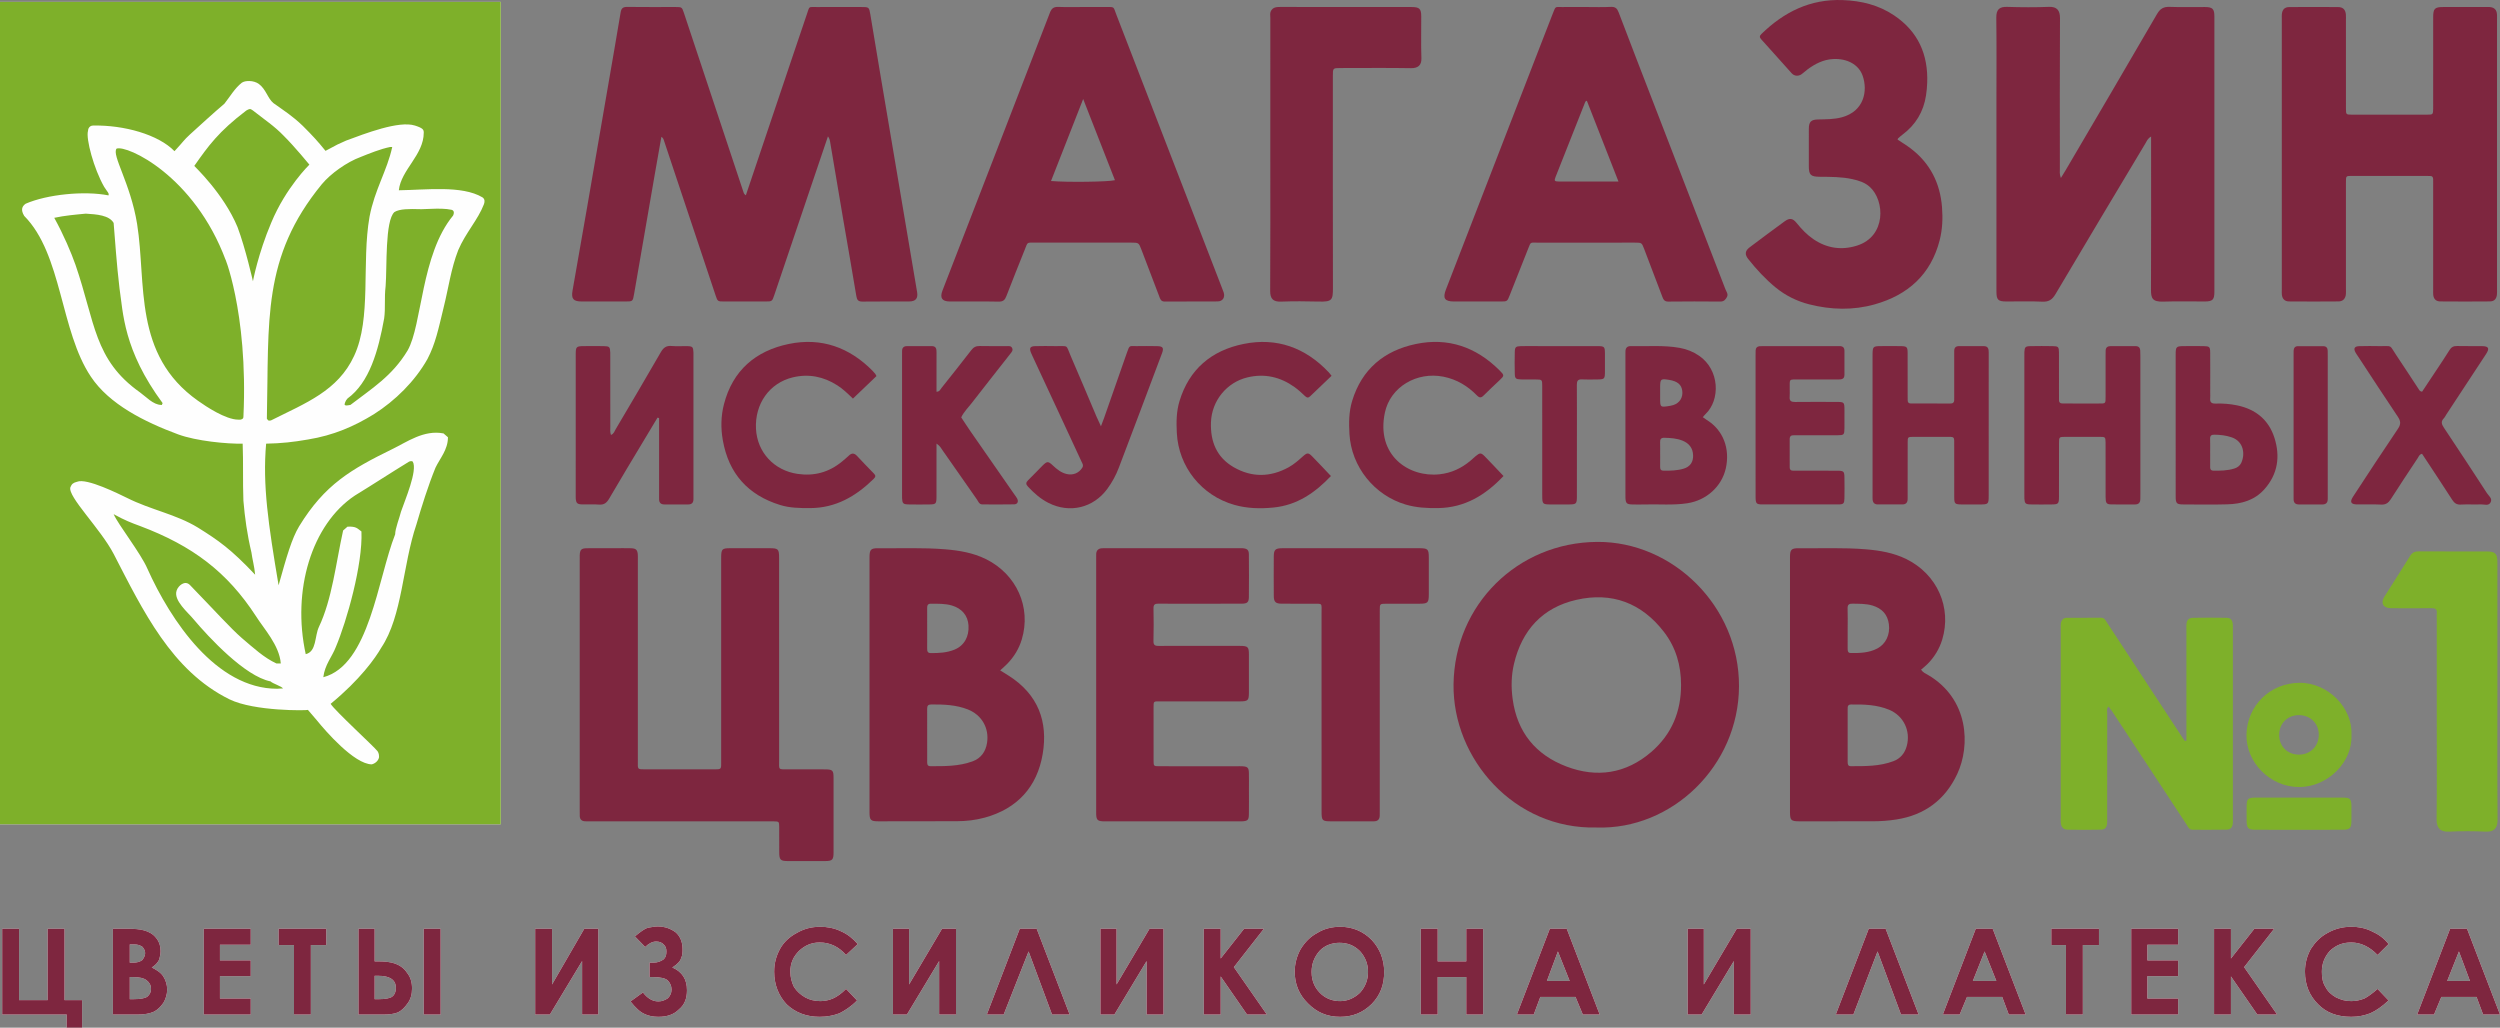 <?xml version="1.0" encoding="UTF-8"?> <svg xmlns="http://www.w3.org/2000/svg" width="343" height="141" viewBox="0 0 343 141" fill="none"><rect x="0" y="0" width="343" height="141" fill="#808080" stroke="none"/> <g clip-path="url(#clip0_31_39)"> <path fill-rule="evenodd" clip-rule="evenodd" d="M102.332 26.794C104.504 20.339 106.66 13.932 108.818 7.526C109.45 5.647 110.077 3.766 110.723 1.892C111.095 0.814 110.883 0.971 112.047 0.965C114.073 0.954 116.098 0.961 118.125 0.962C119.225 0.963 119.238 0.963 119.411 1.983C119.866 4.669 120.303 7.359 120.755 10.045C121.719 15.768 122.688 21.489 123.656 27.211C124.381 31.502 125.112 35.793 125.829 40.086C125.973 40.946 125.626 41.354 124.743 41.36C122.61 41.375 120.477 41.346 118.345 41.377C117.754 41.385 117.579 41.168 117.487 40.609C116.901 37.048 116.267 33.495 115.66 29.937C115.064 26.45 114.48 22.959 113.893 19.47C113.851 19.223 113.801 18.983 113.593 18.714C112.912 20.726 112.244 22.693 111.579 24.662C109.8 29.927 108.022 35.193 106.242 40.459C105.938 41.359 105.935 41.363 105.005 41.364C103.121 41.367 101.238 41.368 99.354 41.364C98.461 41.362 98.456 41.359 98.176 40.521C96.249 34.746 94.323 28.97 92.397 23.195C91.96 21.885 91.525 20.575 91.09 19.265C91.035 19.099 90.989 18.927 90.741 18.771C90.433 20.52 90.128 22.23 89.832 23.942C88.884 29.416 87.942 34.891 86.993 40.365C86.82 41.361 86.808 41.362 85.792 41.364C83.802 41.367 81.811 41.369 79.82 41.363C78.661 41.36 78.355 41.008 78.552 39.872C79.217 36.037 79.899 32.205 80.564 28.37C81.525 22.827 82.477 17.282 83.433 11.737C84.01 8.39 84.596 5.044 85.152 1.693C85.246 1.127 85.484 0.942 86.058 0.95C88.262 0.98 90.466 0.96 92.67 0.963C93.559 0.964 93.564 0.968 93.844 1.809C95.777 7.62 97.708 13.432 99.64 19.243C100.421 21.595 101.205 23.947 101.985 26.299C102.041 26.468 102.083 26.641 102.332 26.794L102.332 26.794Z" fill="#7E263F"></path> <path fill-rule="evenodd" clip-rule="evenodd" d="M282.751 24.424C283.034 23.961 283.239 23.637 283.433 23.307C287.612 16.182 291.802 9.065 295.947 1.92C296.384 1.167 296.865 0.911 297.706 0.944C299.303 1.007 300.905 0.955 302.505 0.964C303.575 0.97 303.814 1.208 303.814 2.287C303.818 14.871 303.818 27.456 303.814 40.04C303.814 41.12 303.575 41.358 302.504 41.362C300.62 41.371 298.734 41.313 296.852 41.381C295.264 41.438 295.11 40.897 295.115 39.691C295.144 33.134 295.129 26.575 295.129 20.017V18.739C294.661 18.998 294.55 19.341 294.382 19.621C290.25 26.526 286.11 33.427 282.014 40.354C281.558 41.126 281.08 41.434 280.175 41.389C278.544 41.306 276.906 41.371 275.271 41.363C274.128 41.358 273.912 41.142 273.912 39.985C273.909 31.194 273.91 22.403 273.91 13.611C273.91 9.889 273.943 6.167 273.892 2.445C273.876 1.291 274.327 0.91 275.381 0.944C277.298 1.007 279.222 1.016 281.139 0.941C282.222 0.899 282.637 1.457 282.631 2.471C282.592 9.348 282.609 16.225 282.614 23.102C282.615 23.481 282.541 23.87 282.751 24.424L282.751 24.424Z" fill="#7E263F"></path> <path fill-rule="evenodd" clip-rule="evenodd" d="M342.589 21.201V39.593C342.589 39.842 342.602 40.09 342.585 40.337C342.543 40.986 342.238 41.349 341.616 41.355C339.342 41.376 337.067 41.375 334.792 41.355C334.207 41.35 333.893 41.009 333.838 40.438C333.814 40.192 333.831 39.942 333.831 39.693V25.341C333.831 25.093 333.825 24.845 333.829 24.597C333.833 24.293 333.691 24.139 333.382 24.144C333.205 24.146 333.027 24.141 332.849 24.141C329.508 24.141 326.168 24.141 322.827 24.14C321.838 24.14 321.861 24.056 321.862 25.143C321.863 29.962 321.862 34.782 321.862 39.602C321.862 39.85 321.877 40.099 321.857 40.346C321.807 40.959 321.461 41.349 320.861 41.355C318.586 41.375 316.311 41.374 314.037 41.356C313.464 41.351 313.134 41.002 313.072 40.439C313.045 40.194 313.063 39.943 313.063 39.695C313.063 27.327 313.063 14.96 313.063 2.591C313.063 2.379 313.05 2.165 313.069 1.954C313.127 1.321 313.445 0.975 314.078 0.97C316.317 0.952 318.556 0.952 320.795 0.97C321.475 0.975 321.81 1.339 321.858 2.022C321.876 2.268 321.862 2.517 321.862 2.766C321.862 6.806 321.859 10.846 321.865 14.885C321.866 15.712 321.88 15.729 322.666 15.731C326.113 15.738 329.561 15.738 333.008 15.731C333.812 15.728 333.813 15.709 333.83 14.891C333.835 14.678 333.831 14.465 333.831 14.253C333.831 10.284 333.829 6.315 333.833 2.346C333.834 1.182 334.044 0.968 335.187 0.964C337.213 0.957 339.239 0.962 341.265 0.962C341.371 0.962 341.479 0.955 341.585 0.964C342.216 1.016 342.537 1.33 342.585 1.958C342.603 2.205 342.589 2.454 342.589 2.702V21.201V21.201Z" fill="#7E263F"></path> <path fill-rule="evenodd" clip-rule="evenodd" d="M148.612 13.583C147.092 17.457 145.654 21.125 144.2 24.834C146.321 25.027 152.161 24.953 152.97 24.721C151.541 21.069 150.114 17.421 148.611 13.583L148.612 13.583ZM148.649 0.962C149.609 0.962 150.569 0.954 151.529 0.964C152.999 0.979 152.688 0.784 153.186 2.068C155.07 6.921 156.94 11.78 158.816 16.636C161.765 24.267 164.714 31.897 167.664 39.528C167.741 39.726 167.827 39.921 167.89 40.123C168.101 40.802 167.761 41.35 167.058 41.356C164.641 41.377 162.223 41.352 159.806 41.374C159.264 41.379 159.18 41.012 159.043 40.652C158.235 38.534 157.429 36.416 156.621 34.298C156.236 33.291 156.236 33.289 155.219 33.288C150.811 33.287 146.402 33.285 141.994 33.289C140.841 33.291 141.031 33.164 140.579 34.297C139.739 36.402 138.89 38.505 138.078 40.621C137.876 41.148 137.64 41.396 137.013 41.383C134.774 41.336 132.534 41.372 130.294 41.362C129.244 41.357 128.92 40.865 129.306 39.868C134.226 27.151 139.155 14.439 144.058 1.716C144.294 1.104 144.617 0.925 145.237 0.949C146.372 0.994 147.511 0.962 148.649 0.962H148.649Z" fill="#7E263F"></path> <path fill-rule="evenodd" clip-rule="evenodd" d="M222.055 24.91C220.559 21.087 219.141 17.463 217.714 13.815C217.567 13.908 217.522 13.92 217.512 13.945C216.142 17.397 214.77 20.848 213.413 24.306C213.214 24.81 213.287 24.897 213.888 24.905C215.202 24.92 216.516 24.91 217.831 24.91C219.175 24.91 220.519 24.91 222.055 24.91ZM217.601 0.962C218.739 0.962 219.879 1.003 221.013 0.946C221.631 0.915 221.875 1.161 222.08 1.701C223.562 5.608 225.073 9.504 226.579 13.403C229.96 22.157 233.346 30.91 236.72 39.667C236.853 40.011 237.16 40.351 236.929 40.767C236.736 41.116 236.514 41.379 236.03 41.374C233.649 41.352 231.266 41.349 228.885 41.377C228.372 41.382 228.221 41.11 228.075 40.723C227.25 38.536 226.418 36.352 225.583 34.169C225.248 33.291 225.242 33.289 224.306 33.289C219.827 33.286 215.347 33.285 210.867 33.29C209.934 33.291 210.042 33.164 209.662 34.123C208.815 36.264 207.969 38.405 207.118 40.544C206.793 41.359 206.788 41.363 205.888 41.364C203.755 41.367 201.622 41.368 199.489 41.364C198.206 41.361 197.914 40.929 198.381 39.722C202.611 28.789 206.843 17.858 211.075 6.926C211.74 5.209 212.41 3.493 213.076 1.776C213.453 0.803 213.377 0.972 214.295 0.965C215.397 0.955 216.499 0.962 217.601 0.962L217.601 0.962Z" fill="#7E263F"></path> <path fill-rule="evenodd" clip-rule="evenodd" d="M230.641 93.969C230.638 91.305 229.946 88.853 228.312 86.722C225.241 82.719 221.146 81.183 216.268 82.3C211.625 83.364 208.81 86.462 207.719 91.081C207.342 92.677 207.314 94.296 207.538 95.931C208.159 100.471 210.703 103.56 214.896 105.158C219.09 106.757 223.082 106.157 226.548 103.175C229.35 100.764 230.645 97.643 230.641 93.969L230.641 93.969ZM219.043 113.533C207.762 113.812 199.295 104.12 199.426 93.88C199.567 82.983 208.196 74.414 219.153 74.349C229.485 74.287 238.643 83.157 238.591 94.173C238.54 105.113 229.359 113.885 219.043 113.533Z" fill="#7E263F"></path> <path fill-rule="evenodd" clip-rule="evenodd" d="M79.537 94.023V76.906C79.537 76.658 79.527 76.41 79.539 76.162C79.576 75.42 79.749 75.23 80.505 75.219C81.784 75.2 83.064 75.213 84.343 75.213C85.089 75.213 85.837 75.196 86.582 75.219C87.266 75.241 87.463 75.444 87.508 76.106C87.527 76.388 87.512 76.673 87.512 76.956C87.512 86.099 87.511 95.242 87.513 104.385C87.513 105.588 87.381 105.557 88.643 105.556C91.7 105.554 94.756 105.554 97.812 105.556C99.046 105.557 98.945 105.602 98.945 104.382C98.945 95.274 98.945 86.167 98.945 77.06C98.945 76.812 98.94 76.564 98.946 76.315C98.969 75.364 99.104 75.221 100.078 75.216C101.926 75.207 103.774 75.209 105.622 75.215C106.771 75.218 106.891 75.34 106.892 76.511C106.894 85.76 106.891 95.009 106.895 104.258C106.896 105.699 106.722 105.549 108.211 105.554C109.845 105.56 111.48 105.551 113.115 105.557C114.249 105.561 114.363 105.666 114.364 106.749C114.37 110.151 114.37 113.553 114.364 116.955C114.362 117.97 114.2 118.132 113.197 118.138C111.491 118.148 109.785 118.148 108.079 118.138C107.075 118.132 106.919 117.97 106.911 116.953C106.902 115.784 106.917 114.614 106.905 113.445C106.898 112.709 106.884 112.707 106.119 112.688C105.87 112.682 105.621 112.686 105.372 112.686C97.269 112.686 89.166 112.686 81.063 112.686C80.779 112.686 80.493 112.699 80.211 112.677C79.796 112.644 79.566 112.405 79.544 111.989C79.529 111.707 79.537 111.423 79.537 111.139C79.537 105.434 79.537 99.728 79.537 94.023L79.537 94.023Z" fill="#7E263F"></path> <path fill-rule="evenodd" clip-rule="evenodd" d="M253.499 86.248C253.499 87.169 253.501 88.09 253.498 89.01C253.497 89.317 253.533 89.592 253.93 89.596C255.178 89.608 256.426 89.572 257.562 88.974C258.734 88.359 259.341 87.082 259.155 85.642C258.984 84.307 258.202 83.475 256.924 83.084C256.026 82.809 255.101 82.846 254.178 82.823C253.686 82.811 253.471 82.959 253.49 83.486C253.524 84.406 253.499 85.327 253.499 86.248H253.499ZM253.499 100.921C253.499 102.123 253.501 103.326 253.499 104.528C253.498 104.831 253.528 105.121 253.925 105.121C255.91 105.119 257.906 105.15 259.798 104.424C260.742 104.06 261.342 103.344 261.61 102.347C262.163 100.284 261.182 98.207 259.189 97.379C257.517 96.685 255.742 96.632 253.962 96.657C253.478 96.665 253.498 96.987 253.499 97.314C253.499 98.516 253.499 99.719 253.499 100.921V100.921ZM263.565 91.884C263.883 92.307 264.195 92.413 264.465 92.569C270.138 95.859 270.369 102.281 268.527 106.202C266.874 109.725 264.085 111.816 260.206 112.43C259.114 112.603 258.02 112.68 256.917 112.68C253.576 112.682 250.236 112.687 246.896 112.685C245.731 112.684 245.586 112.546 245.586 111.422C245.583 99.764 245.583 88.105 245.586 76.447C245.587 75.395 245.768 75.206 246.829 75.218C249.883 75.251 252.939 75.112 255.991 75.364C257.916 75.524 259.794 75.842 261.544 76.702C265.773 78.779 267.807 83.347 266.474 87.746C266.085 89.027 265.407 90.134 264.471 91.085C264.2 91.361 263.89 91.6 263.565 91.884V91.884Z" fill="#7E263F"></path> <path fill-rule="evenodd" clip-rule="evenodd" d="M127.209 86.197C127.209 87.118 127.212 88.039 127.208 88.96C127.207 89.303 127.229 89.598 127.696 89.603C128.803 89.613 129.904 89.556 130.941 89.137C132.281 88.595 132.981 87.352 132.878 85.799C132.787 84.441 131.965 83.473 130.58 83.069C129.644 82.797 128.685 82.84 127.727 82.828C127.284 82.823 127.203 83.066 127.207 83.435C127.217 84.356 127.21 85.277 127.209 86.197V86.197ZM127.209 100.827C127.209 102.03 127.209 103.232 127.21 104.434C127.211 104.753 127.173 105.119 127.648 105.121C129.598 105.127 131.558 105.142 133.423 104.462C134.587 104.039 135.233 103.134 135.422 101.923C135.736 99.9 134.706 98.094 132.789 97.335C131.176 96.697 129.475 96.641 127.766 96.652C127.354 96.655 127.201 96.818 127.206 97.221C127.219 98.423 127.21 99.625 127.209 100.827V100.827ZM137.227 91.977C137.688 92.264 138.013 92.465 138.335 92.668C142.5 95.291 143.792 99.08 143.058 103.445C142.302 107.945 139.588 110.954 135.085 112.183C133.851 112.52 132.577 112.666 131.292 112.669C127.703 112.676 124.113 112.685 120.524 112.684C119.454 112.684 119.297 112.523 119.297 111.447C119.294 99.789 119.294 88.13 119.297 76.472C119.297 75.397 119.469 75.207 120.514 75.218C123.569 75.25 126.625 75.113 129.677 75.364C131.602 75.521 133.48 75.836 135.231 76.692C139.471 78.762 141.514 83.317 140.191 87.721C139.805 89.005 139.13 90.112 138.201 91.068C137.93 91.347 137.632 91.601 137.227 91.977L137.227 91.977Z" fill="#7E263F"></path> <path fill-rule="evenodd" clip-rule="evenodd" d="M260.346 19.15C260.937 19.546 261.546 19.913 262.111 20.339C264.796 22.364 266.179 25.097 266.444 28.413C266.565 29.94 266.505 31.46 266.124 32.952C264.917 37.663 261.773 40.476 257.203 41.761C254.243 42.594 251.226 42.513 248.245 41.76C246.538 41.329 244.986 40.562 243.616 39.441C242.206 38.288 240.985 36.956 239.857 35.538C239.351 34.9 239.416 34.41 240.066 33.92C241.654 32.724 243.249 31.538 244.855 30.366C245.53 29.874 245.967 29.937 246.489 30.583C247.162 31.417 247.889 32.189 248.775 32.798C250.626 34.068 252.657 34.367 254.771 33.702C258.809 32.43 258.622 27.531 256.539 25.646C255.852 25.024 255.008 24.767 254.137 24.576C252.67 24.254 251.174 24.265 249.682 24.253C248.421 24.244 248.172 24.008 248.17 22.782C248.165 21.081 248.16 19.379 248.171 17.678C248.177 16.707 248.471 16.413 249.43 16.39C250.529 16.364 251.631 16.383 252.708 16.09C255.774 15.257 256.276 12.447 255.555 10.389C255.015 8.85 253.425 7.998 251.495 8.102C250.161 8.173 249.04 8.752 247.995 9.522C247.71 9.733 247.459 9.99 247.166 10.189C246.724 10.488 246.182 10.451 245.823 10.056C244.415 8.506 243.03 6.936 241.629 5.38C241.39 5.115 241.399 4.922 241.66 4.668C244.764 1.642 248.363 -0.154 252.821 0.011C255.368 0.104 257.738 0.681 259.866 2.108C263.171 4.326 264.562 7.486 264.411 11.387C264.39 11.952 264.337 12.52 264.252 13.079C263.912 15.324 262.827 17.131 261 18.491C260.801 18.639 260.615 18.805 260.432 18.971C260.386 19.013 260.373 19.092 260.346 19.15L260.346 19.15Z" fill="#7E263F"></path> <path fill-rule="evenodd" clip-rule="evenodd" d="M150.394 93.891C150.394 88.184 150.394 82.477 150.394 76.769C150.394 76.521 150.39 76.273 150.398 76.025C150.414 75.514 150.693 75.25 151.195 75.219C151.407 75.206 151.621 75.213 151.834 75.213H169.965C170.143 75.213 170.322 75.202 170.498 75.217C171.116 75.268 171.338 75.451 171.345 76.064C171.366 78.014 171.366 79.963 171.346 81.913C171.339 82.632 171.125 82.82 170.352 82.825C168.326 82.839 166.299 82.83 164.273 82.831C162.496 82.831 160.718 82.845 158.94 82.821C158.443 82.815 158.249 82.952 158.259 83.476C158.288 84.964 158.298 86.454 158.255 87.942C158.238 88.557 158.521 88.628 159.02 88.621C160.442 88.601 161.864 88.615 163.286 88.615C165.561 88.615 167.837 88.611 170.111 88.617C171.22 88.619 171.347 88.743 171.352 89.824C171.359 91.561 171.359 93.298 171.351 95.035C171.347 96.107 171.219 96.228 170.099 96.23C166.473 96.234 162.847 96.231 159.22 96.232C158.255 96.232 158.267 96.145 158.268 97.13C158.27 99.54 158.263 101.951 158.272 104.361C158.274 105.108 158.292 105.126 159.045 105.127C162.601 105.134 166.156 105.13 169.711 105.13C169.959 105.13 170.209 105.119 170.457 105.134C171.167 105.176 171.327 105.321 171.348 106.032C171.371 106.775 171.354 107.52 171.354 108.265C171.354 109.434 171.369 110.605 171.347 111.774C171.335 112.49 171.168 112.639 170.468 112.684C170.256 112.697 170.042 112.687 169.829 112.687H151.911C151.698 112.687 151.484 112.698 151.272 112.683C150.591 112.634 150.433 112.467 150.397 111.757C150.384 111.51 150.394 111.261 150.394 111.013V93.891L150.394 93.891Z" fill="#7E263F"></path> <path fill-rule="evenodd" clip-rule="evenodd" d="M299.976 101.63V100.611V86.362C299.976 86.114 299.958 85.864 299.983 85.618C300.039 85.064 300.301 84.773 300.862 84.763C302.391 84.739 303.92 84.738 305.448 84.763C306.068 84.774 306.298 85.056 306.343 85.704C306.358 85.915 306.348 86.129 306.348 86.341C306.348 94.99 306.348 103.638 306.348 112.287C306.348 112.5 306.36 112.714 306.343 112.925C306.296 113.495 306.052 113.817 305.511 113.828C303.948 113.861 302.383 113.84 300.819 113.842C300.325 113.843 300.191 113.424 299.986 113.113C298.325 110.598 296.675 108.075 295.02 105.556C293.267 102.888 291.513 100.222 289.757 97.557C289.623 97.354 289.468 97.165 289.294 96.932C288.982 97.232 289.111 97.564 289.11 97.849C289.1 102.634 289.103 107.419 289.103 112.203C289.103 112.451 289.118 112.701 289.097 112.947C289.045 113.526 288.812 113.818 288.244 113.83C286.716 113.862 285.187 113.862 283.659 113.831C283.077 113.819 282.793 113.474 282.737 112.874C282.717 112.663 282.73 112.449 282.73 112.236C282.73 103.587 282.73 94.939 282.73 86.291C282.73 86.042 282.711 85.791 282.746 85.547C282.813 85.07 283.086 84.763 283.59 84.76C285.153 84.75 286.717 84.761 288.281 84.756C288.725 84.754 288.869 85.099 289.06 85.389C290.424 87.463 291.783 89.54 293.145 91.615C295.245 94.818 297.347 98.02 299.449 101.222C299.545 101.369 299.652 101.51 299.753 101.654C299.827 101.646 299.902 101.638 299.976 101.63H299.976Z" fill="#7EB02A"></path> <path fill-rule="evenodd" clip-rule="evenodd" d="M174.287 21.181C174.287 14.943 174.286 8.704 174.289 2.465C174.29 2.149 174.211 1.815 174.364 1.521C174.629 1.009 175.098 0.952 175.63 0.954C178.901 0.97 182.171 0.962 185.442 0.962C188.179 0.962 190.916 0.958 193.654 0.964C194.753 0.967 194.989 1.193 194.995 2.252C195.003 4.166 194.951 6.082 195.017 7.994C195.049 8.91 194.587 9.37 193.596 9.353C190.54 9.3 187.482 9.334 184.425 9.334C184.247 9.334 184.069 9.333 183.892 9.335C182.874 9.343 182.869 9.344 182.869 10.402C182.869 20.079 182.857 29.756 182.879 39.433C182.883 41.188 182.779 41.423 180.891 41.374C179.186 41.33 177.477 41.317 175.773 41.382C174.644 41.426 174.262 40.974 174.268 39.898C174.306 33.659 174.287 27.42 174.287 21.181V21.181Z" fill="#7E263F"></path> <path fill-rule="evenodd" clip-rule="evenodd" d="M189.303 97.648V111.153C189.303 111.401 189.304 111.649 189.299 111.897C189.29 112.413 189.03 112.682 188.506 112.684C187.831 112.685 187.155 112.686 186.48 112.687C185.2 112.687 183.921 112.69 182.641 112.686C181.405 112.681 181.32 112.596 181.32 111.349C181.318 102.311 181.323 93.272 181.315 84.233C181.313 82.623 181.547 82.847 179.904 82.832C178.553 82.821 177.202 82.841 175.851 82.826C175.007 82.817 174.771 82.59 174.764 81.762C174.749 79.954 174.751 78.147 174.763 76.339C174.77 75.425 174.976 75.221 175.9 75.217C178.46 75.207 181.019 75.213 183.579 75.213C187.275 75.213 190.973 75.212 194.67 75.214C195.919 75.216 196.029 75.322 196.033 76.529C196.037 78.195 196.037 79.861 196.033 81.526C196.029 82.701 195.91 82.824 194.765 82.829C193.236 82.835 191.707 82.825 190.179 82.832C189.318 82.837 189.306 82.845 189.305 83.718C189.301 88.361 189.303 93.004 189.303 97.648H189.303Z" fill="#7E263F"></path> <path fill-rule="evenodd" clip-rule="evenodd" d="M342.647 94.926C342.647 100.773 342.621 106.622 342.669 112.469C342.678 113.685 342.129 114.148 341.032 114.1C339.365 114.026 337.689 114.018 336.023 114.101C334.783 114.162 334.288 113.573 334.302 112.429C334.358 107.823 334.324 103.215 334.324 98.608V84.891C334.324 84.643 334.301 84.393 334.329 84.148C334.397 83.562 334.102 83.436 333.58 83.442C331.731 83.462 329.883 83.458 328.035 83.446C326.974 83.438 326.581 82.748 327.135 81.865C328.304 80.003 329.506 78.162 330.657 76.288C330.958 75.797 331.311 75.642 331.87 75.647C334.962 75.67 338.054 75.654 341.147 75.66C342.366 75.662 342.645 75.943 342.646 77.169C342.649 83.088 342.647 89.007 342.647 94.925L342.647 94.926Z" fill="#7EB02A"></path> <path fill-rule="evenodd" clip-rule="evenodd" d="M90.21 57.302C89.646 58.24 89.082 59.178 88.52 60.117C86.864 62.884 85.19 65.64 83.569 68.426C83.219 69.027 82.841 69.29 82.14 69.228C81.4 69.162 80.648 69.228 79.903 69.208C79.182 69.189 79.034 69.033 78.989 68.342C78.984 68.271 78.988 68.2 78.988 68.129C78.988 61.61 78.986 55.092 78.99 48.573C78.991 47.578 79.085 47.495 80.095 47.487C81.019 47.478 81.943 47.471 82.866 47.489C83.62 47.505 83.692 47.593 83.728 48.368C83.739 48.615 83.73 48.863 83.73 49.112C83.73 52.264 83.728 55.418 83.733 58.571C83.733 58.917 83.684 59.27 83.822 59.675C84.223 59.522 84.314 59.156 84.477 58.879C86.548 55.37 88.624 51.864 90.656 48.333C91.019 47.703 91.411 47.399 92.155 47.47C92.859 47.537 93.575 47.469 94.285 47.489C95.033 47.511 95.11 47.606 95.141 48.377C95.148 48.553 95.142 48.731 95.142 48.908V67.827C95.142 68.039 95.138 68.252 95.141 68.464C95.148 68.932 94.941 69.208 94.45 69.209C93.348 69.213 92.247 69.212 91.146 69.21C90.669 69.208 90.424 68.971 90.427 68.489C90.429 68.241 90.426 67.993 90.426 67.745C90.426 64.627 90.426 61.509 90.426 58.392V57.358C90.354 57.339 90.282 57.32 90.21 57.302L90.21 57.302Z" fill="#7E263F"></path> <path fill-rule="evenodd" clip-rule="evenodd" d="M227.771 53.858C227.771 54.21 227.766 54.562 227.772 54.914C227.788 55.807 227.858 55.868 228.762 55.741C229.04 55.702 229.324 55.66 229.591 55.572C230.467 55.285 230.934 54.508 230.803 53.591C230.684 52.751 230.134 52.302 228.996 52.118C227.848 51.933 227.778 51.99 227.771 53.118C227.77 53.365 227.771 53.611 227.771 53.858L227.771 53.858ZM227.772 62.287H227.776C227.776 62.886 227.783 63.485 227.772 64.083C227.766 64.441 227.921 64.578 228.279 64.58C229.199 64.585 230.118 64.567 231.006 64.298C231.887 64.029 232.325 63.391 232.294 62.469C232.262 61.48 231.747 60.822 230.845 60.458C230.047 60.135 229.204 60.085 228.352 60.064C227.863 60.052 227.752 60.28 227.768 60.702C227.787 61.23 227.772 61.759 227.772 62.287V62.287ZM233.624 57.236C233.819 57.373 233.985 57.504 234.165 57.614C236.431 59.007 237.387 61.566 236.779 64.268C236.219 66.754 234.112 68.647 231.512 69.045C229.566 69.343 227.61 69.158 225.659 69.211C225.055 69.227 224.45 69.23 223.847 69.207C223.197 69.183 223.062 69.034 223.013 68.374C223 68.198 223.01 68.019 223.01 67.842V48.809C223.01 48.632 223.014 48.455 223.011 48.278C223.003 47.766 223.216 47.471 223.767 47.486C226.002 47.544 228.246 47.327 230.467 47.73C231.423 47.904 232.303 48.255 233.108 48.804C235.961 50.751 236.04 54.88 233.992 56.816C233.866 56.936 233.762 57.078 233.624 57.236H233.624Z" fill="#7E263F"></path> <path fill-rule="evenodd" clip-rule="evenodd" d="M272.849 58.337C272.849 61.562 272.851 64.786 272.848 68.01C272.846 69.167 272.803 69.206 271.653 69.213C270.8 69.217 269.947 69.223 269.094 69.21C268.216 69.196 268.125 69.111 268.121 68.223C268.111 65.884 268.121 63.545 268.117 61.207C268.114 59.837 268.26 59.935 266.873 59.934C265.416 59.932 263.959 59.926 262.502 59.937C261.753 59.942 261.736 59.956 261.733 60.707C261.725 63.045 261.73 65.384 261.729 67.722C261.729 67.971 261.728 68.218 261.728 68.466C261.728 68.937 261.501 69.205 261.022 69.208C259.885 69.215 258.748 69.214 257.611 69.207C257.186 69.204 256.957 68.964 256.923 68.551C256.903 68.305 256.915 68.056 256.915 67.808C256.914 61.501 256.914 55.194 256.914 48.886C256.914 48.78 256.913 48.674 256.915 48.568C256.934 47.569 257.004 47.495 258.022 47.486C258.946 47.479 259.87 47.472 260.794 47.489C261.613 47.503 261.72 47.601 261.726 48.412C261.739 50.325 261.73 52.239 261.73 54.152C261.73 54.4 261.735 54.648 261.733 54.896C261.73 55.193 261.85 55.359 262.171 55.359C263.983 55.355 265.795 55.352 267.608 55.361C268.157 55.363 268.117 54.991 268.117 54.631C268.117 52.788 268.117 50.946 268.117 49.104C268.117 48.785 268.121 48.466 268.119 48.147C268.116 47.712 268.326 47.488 268.766 47.488C269.902 47.487 271.04 47.487 272.176 47.489C272.762 47.489 272.854 47.864 272.852 48.345C272.844 50.365 272.849 52.384 272.849 54.404V58.337H272.849Z" fill="#7E263F"></path> <path fill-rule="evenodd" clip-rule="evenodd" d="M293.659 58.386V67.741C293.659 67.988 293.66 68.236 293.653 68.485C293.641 68.946 293.429 69.212 292.937 69.211C291.835 69.208 290.733 69.234 289.632 69.203C289.003 69.185 288.893 69.014 288.889 68.189C288.881 66.028 288.886 63.867 288.886 61.706C288.886 61.386 288.892 61.067 288.885 60.749C288.868 59.952 288.866 59.94 288.05 59.936C286.486 59.928 284.923 59.927 283.359 59.936C282.509 59.941 282.498 59.953 282.496 60.838C282.491 63.248 282.498 65.657 282.493 68.067C282.491 69.158 282.441 69.204 281.355 69.212C280.43 69.218 279.507 69.229 278.583 69.207C277.897 69.191 277.786 69.064 277.745 68.4C277.732 68.188 277.742 67.975 277.742 67.762V48.948C277.742 48.735 277.733 48.522 277.744 48.31C277.781 47.621 277.874 47.506 278.559 47.491C279.589 47.469 280.62 47.471 281.65 47.49C282.401 47.503 282.485 47.589 282.49 48.377C282.502 50.29 282.494 52.203 282.494 54.117C282.494 54.365 282.505 54.613 282.496 54.861C282.483 55.229 282.672 55.362 283.019 55.359C283.694 55.353 284.369 55.36 285.044 55.361C286.003 55.361 286.963 55.357 287.922 55.361C288.925 55.365 288.888 55.408 288.887 54.355C288.885 52.512 288.886 50.67 288.887 48.828C288.887 48.58 288.884 48.331 288.896 48.083C288.914 47.7 289.137 47.496 289.51 47.493C290.682 47.484 291.855 47.489 293.028 47.491C293.413 47.492 293.617 47.701 293.641 48.076C293.659 48.359 293.658 48.643 293.658 48.926C293.659 52.08 293.659 55.233 293.659 58.386H293.659Z" fill="#7E263F"></path> <path fill-rule="evenodd" clip-rule="evenodd" d="M182.69 51.563C181.666 52.539 180.712 53.436 179.773 54.351C179.513 54.603 179.326 54.603 179.061 54.352C178.597 53.915 178.127 53.474 177.609 53.105C175.658 51.712 173.503 51.213 171.147 51.778C168.288 52.465 166.259 54.992 166.145 57.917C166.042 60.571 166.921 62.756 169.283 64.111C171.752 65.528 174.297 65.485 176.797 64.113C177.516 63.718 178.129 63.173 178.739 62.628C179.351 62.08 179.511 62.079 180.059 62.641C180.901 63.503 181.722 64.385 182.601 65.311C180.424 67.615 177.957 69.308 174.746 69.63C172.937 69.811 171.133 69.773 169.355 69.27C164.86 67.998 161.695 64.054 161.459 59.391C161.385 57.933 161.394 56.481 161.817 55.069C163.137 50.659 166.223 48.081 170.613 47.19C175.169 46.265 179.096 47.691 182.292 51.07C182.412 51.196 182.513 51.342 182.69 51.562L182.69 51.563Z" fill="#7E263F"></path> <path fill-rule="evenodd" clip-rule="evenodd" d="M206.281 65.31C203.797 67.938 200.968 69.655 197.305 69.71C195.806 69.732 194.327 69.657 192.875 69.231C188.552 67.962 185.406 64.036 185.145 59.546C185.056 58.02 185.063 56.498 185.513 55.015C186.837 50.649 189.907 48.11 194.245 47.198C198.669 46.268 202.526 47.61 205.72 50.8C206.427 51.506 206.413 51.526 205.723 52.186C205.006 52.874 204.263 53.538 203.568 54.248C203.21 54.614 202.977 54.605 202.62 54.24C201.352 52.942 199.851 52.046 198.045 51.683C194.394 50.952 190.753 53.078 190.006 56.611C188.767 62.458 193.274 65.537 197.517 65.071C199.139 64.892 200.512 64.244 201.737 63.218C201.983 63.014 202.214 62.793 202.458 62.586C203.028 62.104 203.2 62.091 203.704 62.605C204.548 63.466 205.368 64.35 206.281 65.31V65.31Z" fill="#7E263F"></path> <path fill-rule="evenodd" clip-rule="evenodd" d="M117.022 54.687C116.265 53.953 115.625 53.342 114.872 52.863C112.985 51.664 110.954 51.25 108.764 51.776C105.572 52.544 103.541 55.404 103.722 58.846C103.892 62.069 106.216 64.554 109.434 65.019C111.712 65.349 113.722 64.799 115.494 63.349C115.822 63.08 116.152 62.807 116.458 62.513C116.839 62.145 117.187 62.137 117.555 62.526C118.335 63.35 119.116 64.174 119.911 64.984C120.174 65.252 120.131 65.442 119.881 65.687C117.449 68.078 114.67 69.705 111.131 69.711C109.743 69.714 108.361 69.699 107.019 69.281C102.602 67.909 99.977 64.96 99.173 60.413C98.88 58.755 98.906 57.091 99.327 55.462C100.522 50.825 103.669 48.132 108.227 47.19C112.691 46.267 116.563 47.66 119.752 50.912C119.875 51.038 119.988 51.175 120.099 51.313C120.142 51.366 120.166 51.434 120.253 51.597C119.207 52.597 118.139 53.618 117.022 54.687V54.687Z" fill="#7E263F"></path> <path fill-rule="evenodd" clip-rule="evenodd" d="M128.489 60.86V62.049C128.489 64.103 128.496 66.158 128.486 68.213C128.481 69.115 128.398 69.197 127.526 69.21C126.567 69.224 125.608 69.228 124.649 69.208C123.905 69.193 123.8 69.072 123.763 68.337C123.755 68.16 123.762 67.983 123.762 67.805V48.889C123.762 48.641 123.762 48.393 123.765 48.145C123.768 47.712 123.994 47.492 124.423 47.49C125.56 47.485 126.696 47.49 127.834 47.486C128.441 47.484 128.494 47.879 128.492 48.348C128.484 49.8 128.489 51.252 128.489 52.705V53.749C128.918 53.742 129.012 53.431 129.172 53.23C130.542 51.512 131.912 49.792 133.253 48.05C133.564 47.645 133.892 47.462 134.408 47.474C135.651 47.506 136.896 47.482 138.139 47.487C138.413 47.489 138.726 47.426 138.872 47.768C139.011 48.09 138.8 48.304 138.626 48.526C136.854 50.786 135.073 53.039 133.313 55.308C132.818 55.947 132.226 56.518 131.879 57.265C132.309 57.913 132.729 58.568 133.172 59.207C135.151 62.062 137.137 64.911 139.12 67.763C139.262 67.966 139.422 68.16 139.541 68.376C139.775 68.801 139.614 69.186 139.147 69.196C137.691 69.226 136.234 69.209 134.777 69.205C134.333 69.203 134.225 68.798 134.033 68.525C132.461 66.293 130.907 64.05 129.341 61.815C129.141 61.53 128.997 61.197 128.489 60.86V60.86Z" fill="#7E263F"></path> <path fill-rule="evenodd" clip-rule="evenodd" d="M332.31 53.74C332.949 52.779 333.614 51.785 334.274 50.787C334.879 49.87 335.496 48.959 336.075 48.026C336.329 47.615 336.636 47.461 337.12 47.474C338.257 47.506 339.394 47.472 340.532 47.489C341.452 47.503 341.601 47.792 341.08 48.588C339.277 51.349 337.459 54.1 335.646 56.854C335.529 57.032 335.44 57.236 335.295 57.386C334.856 57.836 334.991 58.213 335.309 58.689C337.298 61.667 339.262 64.661 341.212 67.665C341.462 68.049 342.017 68.41 341.689 68.96C341.399 69.445 340.842 69.187 340.406 69.203C339.483 69.237 338.556 69.175 337.635 69.227C337.055 69.259 336.738 69.032 336.438 68.564C335.078 66.448 333.682 64.354 332.306 62.262C331.935 62.33 331.855 62.635 331.706 62.86C330.473 64.722 329.233 66.581 328.033 68.465C327.696 68.994 327.336 69.263 326.673 69.229C325.574 69.171 324.47 69.228 323.369 69.208C322.54 69.193 322.367 68.862 322.831 68.153C324.871 65.04 326.904 61.92 328.992 58.838C329.427 58.197 329.386 57.77 328.972 57.157C327.148 54.453 325.375 51.714 323.584 48.988C323.448 48.781 323.297 48.581 323.178 48.364C322.871 47.803 323.028 47.513 323.695 47.493C324.618 47.465 325.544 47.471 326.467 47.488C328.319 47.523 327.736 47.194 328.8 48.775C329.83 50.304 330.829 51.853 331.844 53.392C331.938 53.536 332.015 53.709 332.31 53.741L332.31 53.74Z" fill="#7E263F"></path> <path fill-rule="evenodd" clip-rule="evenodd" d="M240.864 58.262C240.864 55.107 240.864 51.952 240.864 48.797C240.864 48.549 240.862 48.3 240.875 48.052C240.893 47.721 241.08 47.534 241.408 47.501C241.584 47.483 241.763 47.486 241.941 47.486C245.282 47.485 248.625 47.485 251.966 47.485C252.109 47.485 252.251 47.488 252.393 47.487C252.822 47.484 253.06 47.677 253.059 48.123C253.058 49.222 253.058 50.321 253.059 51.42C253.061 52.034 252.644 52.066 252.184 52.065C250.407 52.06 248.629 52.058 246.851 52.065C245.367 52.07 245.566 51.92 245.55 53.377C245.546 53.731 245.577 54.088 245.543 54.44C245.487 55.019 245.76 55.157 246.291 55.151C248.175 55.129 250.059 55.139 251.944 55.144C253.041 55.147 253.055 55.166 253.061 56.29C253.065 57.106 253.07 57.921 253.059 58.736C253.048 59.654 252.999 59.712 252.1 59.717C250.322 59.728 248.545 59.721 246.767 59.721C246.554 59.721 246.34 59.731 246.127 59.72C245.735 59.699 245.541 59.847 245.545 60.268C245.559 61.544 245.558 62.82 245.548 64.096C245.545 64.474 245.732 64.583 246.073 64.579C246.748 64.57 247.424 64.578 248.1 64.578C249.415 64.578 250.731 64.57 252.046 64.581C252.968 64.589 253.045 64.66 253.058 65.525C253.073 66.482 253.077 67.439 253.056 68.396C253.04 69.08 252.927 69.204 252.233 69.207C248.75 69.22 245.265 69.22 241.781 69.208C240.967 69.205 240.868 69.079 240.867 68.153C240.859 64.856 240.864 61.559 240.864 58.262V58.262Z" fill="#7E263F"></path> <path fill-rule="evenodd" clip-rule="evenodd" d="M151.051 58.484C151.261 57.926 151.388 57.608 151.501 57.287C152.544 54.314 153.592 51.342 154.622 48.365C154.993 47.294 154.966 47.498 155.89 47.487C156.85 47.476 157.81 47.468 158.77 47.49C159.558 47.509 159.705 47.726 159.421 48.483C157.455 53.721 155.485 58.957 153.496 64.185C153.105 65.213 152.579 66.181 151.923 67.073C150.003 69.688 146.765 70.466 143.864 69.005C142.77 68.454 141.87 67.66 141.04 66.771C140.731 66.44 140.731 66.204 141.057 65.889C141.719 65.248 142.346 64.569 142.999 63.917C143.668 63.25 143.798 63.248 144.472 63.88C145.021 64.394 145.593 64.858 146.351 65.036C147.216 65.238 148.006 64.912 148.475 64.194C148.704 63.843 148.5 63.584 148.373 63.31C147.394 61.187 146.408 59.067 145.422 56.947C144.182 54.281 142.941 51.616 141.701 48.95C141.611 48.757 141.515 48.567 141.439 48.369C141.201 47.748 141.336 47.513 142.008 47.492C142.931 47.465 143.856 47.473 144.78 47.487C146.688 47.516 146.192 47.209 146.915 48.874C148.115 51.635 149.273 54.413 150.451 57.184C150.603 57.54 150.775 57.887 151.051 58.484V58.484Z" fill="#7E263F"></path> <path fill-rule="evenodd" clip-rule="evenodd" d="M303.233 62.103H303.235C303.235 62.775 303.235 63.447 303.234 64.119C303.234 64.417 303.364 64.572 303.68 64.576C304.64 64.588 305.597 64.575 306.525 64.29C306.944 64.163 307.3 63.927 307.494 63.516C308.058 62.318 307.843 60.581 306.204 60.009C305.421 59.736 304.621 59.648 303.801 59.639C303.397 59.635 303.217 59.779 303.228 60.193C303.245 60.828 303.233 61.466 303.233 62.102V62.103ZM298.501 58.361C298.501 55.138 298.498 51.914 298.502 48.69C298.503 47.544 298.56 47.492 299.704 47.486C300.592 47.481 301.481 47.471 302.369 47.489C303.134 47.505 303.231 47.59 303.238 48.355C303.254 50.197 303.243 52.039 303.242 53.882C303.242 54.13 303.262 54.379 303.24 54.625C303.188 55.173 303.405 55.39 303.972 55.371C304.967 55.337 305.956 55.415 306.937 55.617C309.487 56.143 311.276 57.621 312.053 60.067C312.859 62.604 312.535 65.034 310.678 67.122C309.322 68.645 307.539 69.138 305.609 69.194C303.585 69.252 301.558 69.219 299.533 69.209C298.642 69.205 298.506 69.064 298.504 68.14C298.496 64.881 298.501 61.621 298.501 58.361V58.361Z" fill="#7E263F"></path> <path fill-rule="evenodd" clip-rule="evenodd" d="M315.44 103.534C317.019 103.524 318.168 102.335 318.136 100.745C318.108 99.219 316.944 98.105 315.39 98.116C313.844 98.126 312.709 99.259 312.7 100.799C312.691 102.402 313.836 103.545 315.44 103.534V103.534ZM322.615 100.835C322.824 104.491 319.409 107.979 315.444 107.982C311.403 107.986 308.12 104.53 308.216 100.767C308.316 96.808 311.444 93.724 315.464 93.68C319.395 93.637 322.83 97.143 322.615 100.835Z" fill="#7EB02A"></path> <path fill-rule="evenodd" clip-rule="evenodd" d="M216.353 60.559C216.353 63.075 216.357 65.591 216.35 68.107C216.348 69.127 216.271 69.2 215.27 69.211C214.453 69.22 213.636 69.216 212.818 69.212C211.624 69.207 211.596 69.179 211.595 67.932C211.593 65.522 211.594 63.112 211.594 60.703C211.594 58.116 211.598 55.529 211.592 52.942C211.59 52.08 211.578 52.075 210.705 52.065C210.029 52.056 209.354 52.078 208.679 52.058C207.97 52.037 207.844 51.931 207.828 51.273C207.804 50.281 207.804 49.288 207.827 48.297C207.842 47.619 207.959 47.51 208.657 47.49C209.438 47.468 210.221 47.485 211.003 47.485C213.703 47.484 216.404 47.48 219.104 47.486C220.147 47.489 220.189 47.537 220.199 48.561C220.206 49.341 220.203 50.12 220.199 50.9C220.193 52.041 220.176 52.056 218.978 52.062C218.339 52.065 217.697 52.093 217.06 52.054C216.484 52.019 216.34 52.263 216.344 52.799C216.364 55.385 216.353 57.972 216.353 60.559H216.353Z" fill="#7E263F"></path> <path fill-rule="evenodd" clip-rule="evenodd" d="M319.366 58.324V67.781C319.366 67.993 319.36 68.206 319.366 68.418C319.382 68.936 319.16 69.216 318.615 69.213C317.549 69.207 316.484 69.209 315.418 69.212C314.942 69.213 314.689 68.992 314.683 68.51C314.68 68.297 314.68 68.085 314.68 67.872V48.852C314.68 48.605 314.68 48.357 314.686 48.109C314.696 47.731 314.893 47.499 315.272 47.495C316.444 47.484 317.616 47.484 318.788 47.499C319.171 47.504 319.355 47.749 319.361 48.123C319.366 48.372 319.366 48.62 319.366 48.867C319.366 52.02 319.366 55.172 319.366 58.324V58.324Z" fill="#7E263F"></path> <path fill-rule="evenodd" clip-rule="evenodd" d="M315.526 109.428C317.478 109.428 319.43 109.422 321.383 109.43C322.462 109.434 322.603 109.579 322.615 110.656C322.622 111.329 322.626 112.002 322.613 112.674C322.595 113.644 322.404 113.837 321.402 113.843C319.485 113.855 317.568 113.847 315.651 113.847C313.592 113.847 311.534 113.854 309.475 113.843C308.429 113.838 308.249 113.645 308.236 112.588C308.228 111.951 308.229 111.314 308.236 110.677C308.247 109.594 308.395 109.435 309.455 109.43C311.479 109.422 313.502 109.428 315.526 109.428V109.428Z" fill="#7EB02A"></path> <path fill-rule="evenodd" clip-rule="evenodd" d="M0 113.089H68.701V0.26H0V113.089Z" fill="#FEFEFE"></path> <path fill-rule="evenodd" clip-rule="evenodd" d="M0 113.089H68.701V0.26H0V113.089Z" fill="#7EB02A"></path> <path fill-rule="evenodd" clip-rule="evenodd" d="M88.919 127.286C88.416 127.418 87.913 127.814 87.108 128.473L88.516 129.924C89.019 129.44 89.522 129.177 90.025 129.177C90.427 129.177 90.83 129.309 91.031 129.572C91.333 129.792 91.433 130.144 91.433 130.539C91.433 131.023 91.333 131.374 91.031 131.638C90.629 131.902 90.226 132.078 89.623 132.078H89.12V134.055H89.623C90.629 134.055 91.333 134.231 91.635 134.539C91.936 134.847 92.137 135.286 92.137 135.77C92.137 136.253 91.936 136.649 91.635 136.957C91.232 137.22 90.83 137.396 90.327 137.396C89.522 137.396 88.818 136.957 88.215 136.165L86.505 137.396C87.209 138.275 87.812 138.847 88.416 139.11C88.919 139.374 89.623 139.506 90.327 139.506C91.534 139.506 92.439 139.198 93.143 138.495C93.948 137.836 94.25 136.956 94.25 135.858C94.25 134.407 93.646 133.352 92.238 132.737C92.942 132.297 93.345 131.858 93.445 131.462C93.646 131.067 93.646 130.627 93.646 130.231C93.646 129.265 93.345 128.517 92.741 127.946C92.037 127.418 91.232 127.111 90.226 127.111C89.824 127.111 89.422 127.199 88.919 127.287L88.919 127.286ZM319.362 127.99C318.356 128.517 317.652 129.265 317.049 130.187C316.546 131.11 316.244 132.121 316.244 133.308C316.244 135.11 316.847 136.605 318.054 137.792C319.161 138.934 320.67 139.506 322.581 139.506C323.587 139.506 324.391 139.33 325.196 139.022C326.001 138.67 326.805 138.099 327.711 137.264L326.202 135.682C325.498 136.297 324.894 136.737 324.391 137C323.788 137.22 323.285 137.352 322.581 137.352C321.776 137.352 321.173 137.176 320.468 136.824C319.865 136.473 319.362 136.033 319.06 135.418C318.658 134.803 318.557 134.099 318.557 133.308C318.557 132.165 318.96 131.242 319.664 130.451C320.469 129.704 321.374 129.308 322.581 129.308C323.888 129.308 325.095 129.88 326.202 131.023L327.711 129.528C327.107 128.737 326.303 128.165 325.397 127.77C324.492 127.33 323.587 127.155 322.581 127.155C321.474 127.155 320.368 127.418 319.362 127.99L319.362 127.99ZM180.754 127.99C179.748 128.517 179.044 129.265 178.44 130.231C177.937 131.154 177.636 132.209 177.636 133.308C177.636 135.022 178.239 136.473 179.446 137.66C180.653 138.89 182.061 139.506 183.872 139.506C185.582 139.506 186.99 138.934 188.197 137.748C189.404 136.517 189.907 135.066 189.907 133.352C189.907 131.638 189.304 130.144 188.197 128.957C186.99 127.726 185.481 127.155 183.872 127.155C182.766 127.155 181.659 127.418 180.754 127.99V127.99ZM181.357 136.473C180.452 135.682 179.949 134.671 179.949 133.352C179.949 132.209 180.352 131.242 181.056 130.451C181.76 129.704 182.766 129.352 183.771 129.352C184.878 129.352 185.783 129.704 186.588 130.495C187.292 131.286 187.694 132.209 187.694 133.352C187.694 134.495 187.292 135.418 186.588 136.209C185.783 136.956 184.878 137.352 183.872 137.352C182.866 137.352 182.062 137.044 181.357 136.473V136.473ZM109.338 127.99C108.332 128.517 107.527 129.265 107.024 130.187C106.521 131.11 106.219 132.121 106.219 133.308C106.219 135.11 106.823 136.605 107.929 137.792C109.136 138.934 110.645 139.506 112.456 139.506C113.462 139.506 114.367 139.33 115.172 139.022C115.876 138.67 116.781 138.099 117.586 137.264L116.077 135.682C115.473 136.297 114.87 136.737 114.266 137C113.763 137.22 113.16 137.352 112.556 137.352C111.752 137.352 111.047 137.176 110.444 136.824C109.84 136.473 109.338 136.033 108.935 135.418C108.633 134.803 108.432 134.099 108.432 133.308C108.432 132.165 108.835 131.242 109.639 130.451C110.444 129.704 111.349 129.308 112.456 129.308C113.864 129.308 115.071 129.88 116.077 131.023L117.686 129.528C116.982 128.737 116.278 128.165 115.373 127.77C114.467 127.33 113.462 127.155 112.556 127.155C111.349 127.155 110.343 127.418 109.338 127.99V127.99ZM336.16 127.418L331.633 139.198H333.947L334.953 136.78H339.781L340.686 139.198H343L338.473 127.418H336.16H336.16ZM337.367 130.539L338.876 134.583H335.758L337.367 130.539V130.539ZM309.303 127.418L306.085 131.506V127.418H303.771V139.198H306.085V133.968L309.706 139.198H312.422L307.895 132.693L312.019 127.418H309.303V127.418ZM292.405 127.418V139.198H298.842V137H294.618V133.924H298.842V131.77H294.618V129.616H298.842V127.418H292.405V127.418ZM281.441 127.418V129.66H283.452V139.198H285.766V129.66H287.979V127.418H281.441H281.441ZM271.08 127.418L266.554 139.198H268.867L269.873 136.78H274.701L275.607 139.198H277.92L273.394 127.418H271.08H271.08ZM272.288 130.539L273.897 134.583H270.678L272.287 130.539H272.288ZM256.395 127.418L251.868 139.198H254.282L257.602 130.539L260.821 139.198H263.235L258.708 127.418H256.395H256.395ZM238.289 127.418L233.763 135.066V127.418H231.55V139.198H233.461L237.887 131.858V139.198H240.2V127.418H238.289ZM212.64 127.418L208.113 139.198H210.427L211.332 136.78H216.16L217.166 139.198H219.48L214.953 127.418H212.64H212.64ZM213.746 130.539L215.356 134.583H212.237L213.746 130.539ZM201.173 127.418V131.902H197.25V127.418H194.937V139.198H197.25V134.055H201.173V139.198H203.486V127.418H201.173ZM170.695 127.418L167.477 131.506V127.418H165.163V139.198H167.477V133.968L171.098 139.198H173.814L169.287 132.693L173.411 127.418H170.695ZM157.72 127.418L153.193 135.066V127.418H150.98V139.198H152.891L157.317 131.858V139.198H159.631V127.418H157.72V127.418ZM139.916 127.418L135.39 139.198H137.703L141.123 130.539L144.342 139.198H146.756L142.229 127.418H139.916H139.916ZM129.254 127.418L124.727 135.066V127.418H122.514V139.198H124.426L128.851 131.858V139.198H131.165V127.418H129.254V127.418ZM80.168 127.418L75.742 135.066V127.418H73.428V139.198H75.44L79.866 131.858V139.198H82.079V127.418H80.168V127.418ZM58.139 139.198H60.453V127.418H58.139V139.198ZM49.187 127.418V139.198H52.506C53.412 139.198 54.116 139.11 54.619 138.89C55.122 138.627 55.524 138.231 55.926 137.659C56.329 137.132 56.53 136.429 56.53 135.638C56.53 134.759 56.329 134.055 55.826 133.44C55.423 132.825 54.82 132.429 54.216 132.209C53.613 131.989 52.808 131.902 51.903 131.902H51.4V127.418H49.187L49.187 127.418ZM51.4 133.88H51.903C53.512 133.88 54.317 134.451 54.317 135.55C54.317 136.121 54.116 136.517 53.814 136.737C53.512 136.956 52.909 137.088 52.003 137.088H51.4V133.88V133.88ZM38.223 127.418V129.66H40.335V139.198H42.649V129.66H44.761V127.418H38.223H38.223ZM27.963 127.418V139.198H34.401V137H30.176V133.924H34.401V131.77H30.176V129.616H34.401V127.418H27.963V127.418ZM15.49 127.418V139.198H18.81C19.816 139.198 20.52 139.066 21.123 138.802C21.626 138.539 22.029 138.143 22.431 137.572C22.733 137.044 22.934 136.429 22.934 135.769C22.934 135.11 22.733 134.495 22.431 134.011C22.129 133.484 21.526 133.088 20.822 132.737C21.325 132.429 21.626 132.077 21.828 131.682C21.928 131.33 22.029 130.935 22.029 130.495C22.029 129.792 21.828 129.176 21.425 128.693C21.023 128.165 20.419 127.814 19.715 127.638C19.212 127.506 18.508 127.418 17.402 127.418H15.491L15.49 127.418ZM17.804 129.572H18.407C18.91 129.572 19.212 129.704 19.514 129.88C19.715 130.1 19.916 130.407 19.916 130.759C19.916 131.154 19.715 131.462 19.514 131.726C19.212 131.946 18.81 132.077 18.307 132.077H17.804V129.572V129.572ZM17.804 134.055H18.206C19.112 134.055 19.715 134.187 20.117 134.495C20.52 134.803 20.721 135.198 20.721 135.682C20.721 136.165 20.52 136.473 20.218 136.737C19.916 136.956 19.313 137.088 18.307 137.088H17.804V134.055V134.055ZM6.538 127.418V137.22H2.615V127.418H0.302V139.198H9.153V141H11.266V137.22H8.852V127.418H6.538V127.418Z" fill="#FEFEFE"></path> <path fill-rule="evenodd" clip-rule="evenodd" d="M88.919 127.286C88.416 127.418 87.913 127.814 87.108 128.473L88.516 129.924C89.019 129.44 89.522 129.177 90.025 129.177C90.427 129.177 90.83 129.309 91.031 129.572C91.333 129.792 91.433 130.144 91.433 130.539C91.433 131.023 91.333 131.374 91.031 131.638C90.629 131.902 90.226 132.078 89.623 132.078H89.12V134.055H89.623C90.629 134.055 91.333 134.231 91.635 134.539C91.936 134.847 92.137 135.286 92.137 135.77C92.137 136.253 91.936 136.649 91.635 136.957C91.232 137.22 90.83 137.396 90.327 137.396C89.522 137.396 88.818 136.957 88.215 136.165L86.505 137.396C87.209 138.275 87.812 138.847 88.416 139.11C88.919 139.374 89.623 139.506 90.327 139.506C91.534 139.506 92.439 139.198 93.143 138.495C93.948 137.836 94.25 136.956 94.25 135.858C94.25 134.407 93.646 133.352 92.238 132.737C92.942 132.297 93.345 131.858 93.445 131.462C93.646 131.067 93.646 130.627 93.646 130.231C93.646 129.265 93.345 128.517 92.741 127.946C92.037 127.418 91.232 127.111 90.226 127.111C89.824 127.111 89.422 127.199 88.919 127.287L88.919 127.286ZM319.362 127.99C318.356 128.517 317.652 129.265 317.049 130.187C316.546 131.11 316.244 132.121 316.244 133.308C316.244 135.11 316.847 136.605 318.054 137.792C319.161 138.934 320.67 139.506 322.581 139.506C323.587 139.506 324.391 139.33 325.196 139.022C326.001 138.67 326.805 138.099 327.711 137.264L326.202 135.682C325.498 136.297 324.894 136.737 324.391 137C323.788 137.22 323.285 137.352 322.581 137.352C321.776 137.352 321.173 137.176 320.468 136.824C319.865 136.473 319.362 136.033 319.06 135.418C318.658 134.803 318.557 134.099 318.557 133.308C318.557 132.165 318.96 131.242 319.664 130.451C320.469 129.704 321.374 129.308 322.581 129.308C323.888 129.308 325.095 129.88 326.202 131.023L327.711 129.528C327.107 128.737 326.303 128.165 325.397 127.77C324.492 127.33 323.587 127.155 322.581 127.155C321.474 127.155 320.368 127.418 319.362 127.99L319.362 127.99ZM180.754 127.99C179.748 128.517 179.044 129.265 178.44 130.231C177.937 131.154 177.636 132.209 177.636 133.308C177.636 135.022 178.239 136.473 179.446 137.66C180.653 138.89 182.061 139.506 183.872 139.506C185.582 139.506 186.99 138.934 188.197 137.748C189.404 136.517 189.907 135.066 189.907 133.352C189.907 131.638 189.304 130.144 188.197 128.957C186.99 127.726 185.481 127.155 183.872 127.155C182.766 127.155 181.659 127.418 180.754 127.99V127.99ZM181.357 136.473C180.452 135.682 179.949 134.671 179.949 133.352C179.949 132.209 180.352 131.242 181.056 130.451C181.76 129.704 182.766 129.352 183.771 129.352C184.878 129.352 185.783 129.704 186.588 130.495C187.292 131.286 187.694 132.209 187.694 133.352C187.694 134.495 187.292 135.418 186.588 136.209C185.783 136.956 184.878 137.352 183.872 137.352C182.866 137.352 182.062 137.044 181.357 136.473V136.473ZM109.338 127.99C108.332 128.517 107.527 129.265 107.024 130.187C106.521 131.11 106.219 132.121 106.219 133.308C106.219 135.11 106.823 136.605 107.929 137.792C109.136 138.934 110.645 139.506 112.456 139.506C113.462 139.506 114.367 139.33 115.172 139.022C115.876 138.67 116.781 138.099 117.586 137.264L116.077 135.682C115.473 136.297 114.87 136.737 114.266 137C113.763 137.22 113.16 137.352 112.556 137.352C111.752 137.352 111.047 137.176 110.444 136.824C109.84 136.473 109.338 136.033 108.935 135.418C108.633 134.803 108.432 134.099 108.432 133.308C108.432 132.165 108.835 131.242 109.639 130.451C110.444 129.704 111.349 129.308 112.456 129.308C113.864 129.308 115.071 129.88 116.077 131.023L117.686 129.528C116.982 128.737 116.278 128.165 115.373 127.77C114.467 127.33 113.462 127.155 112.556 127.155C111.349 127.155 110.343 127.418 109.338 127.99V127.99ZM336.16 127.418L331.633 139.198H333.947L334.953 136.78H339.781L340.686 139.198H343L338.473 127.418H336.16H336.16ZM337.367 130.539L338.876 134.583H335.758L337.367 130.539V130.539ZM309.303 127.418L306.085 131.506V127.418H303.771V139.198H306.085V133.968L309.706 139.198H312.422L307.895 132.693L312.019 127.418H309.303V127.418ZM292.405 127.418V139.198H298.842V137H294.618V133.924H298.842V131.77H294.618V129.616H298.842V127.418H292.405V127.418ZM281.441 127.418V129.66H283.452V139.198H285.766V129.66H287.979V127.418H281.441H281.441ZM271.08 127.418L266.554 139.198H268.867L269.873 136.78H274.701L275.607 139.198H277.92L273.394 127.418H271.08H271.08ZM272.288 130.539L273.897 134.583H270.678L272.287 130.539H272.288ZM256.395 127.418L251.868 139.198H254.282L257.602 130.539L260.821 139.198H263.235L258.708 127.418H256.395H256.395ZM238.289 127.418L233.763 135.066V127.418H231.55V139.198H233.461L237.887 131.858V139.198H240.2V127.418H238.289ZM212.64 127.418L208.113 139.198H210.427L211.332 136.78H216.16L217.166 139.198H219.48L214.953 127.418H212.64H212.64ZM213.746 130.539L215.356 134.583H212.237L213.746 130.539ZM201.173 127.418V131.902H197.25V127.418H194.937V139.198H197.25V134.055H201.173V139.198H203.486V127.418H201.173ZM170.695 127.418L167.477 131.506V127.418H165.163V139.198H167.477V133.968L171.098 139.198H173.814L169.287 132.693L173.411 127.418H170.695ZM157.72 127.418L153.193 135.066V127.418H150.98V139.198H152.891L157.317 131.858V139.198H159.631V127.418H157.72V127.418ZM139.916 127.418L135.39 139.198H137.703L141.123 130.539L144.342 139.198H146.756L142.229 127.418H139.916H139.916ZM129.254 127.418L124.727 135.066V127.418H122.514V139.198H124.426L128.851 131.858V139.198H131.165V127.418H129.254V127.418ZM80.168 127.418L75.742 135.066V127.418H73.428V139.198H75.44L79.866 131.858V139.198H82.079V127.418H80.168V127.418ZM58.139 139.198H60.453V127.418H58.139V139.198ZM49.187 127.418V139.198H52.506C53.412 139.198 54.116 139.11 54.619 138.89C55.122 138.627 55.524 138.231 55.926 137.659C56.329 137.132 56.53 136.429 56.53 135.638C56.53 134.759 56.329 134.055 55.826 133.44C55.423 132.825 54.82 132.429 54.216 132.209C53.613 131.989 52.808 131.902 51.903 131.902H51.4V127.418H49.187L49.187 127.418ZM51.4 133.88H51.903C53.512 133.88 54.317 134.451 54.317 135.55C54.317 136.121 54.116 136.517 53.814 136.737C53.512 136.956 52.909 137.088 52.003 137.088H51.4V133.88V133.88ZM38.223 127.418V129.66H40.335V139.198H42.649V129.66H44.761V127.418H38.223H38.223ZM27.963 127.418V139.198H34.401V137H30.176V133.924H34.401V131.77H30.176V129.616H34.401V127.418H27.963V127.418ZM15.49 127.418V139.198H18.81C19.816 139.198 20.52 139.066 21.123 138.802C21.626 138.539 22.029 138.143 22.431 137.572C22.733 137.044 22.934 136.429 22.934 135.769C22.934 135.11 22.733 134.495 22.431 134.011C22.129 133.484 21.526 133.088 20.822 132.737C21.325 132.429 21.626 132.077 21.828 131.682C21.928 131.33 22.029 130.935 22.029 130.495C22.029 129.792 21.828 129.176 21.425 128.693C21.023 128.165 20.419 127.814 19.715 127.638C19.212 127.506 18.508 127.418 17.402 127.418H15.491L15.49 127.418ZM17.804 129.572H18.407C18.91 129.572 19.212 129.704 19.514 129.88C19.715 130.1 19.916 130.407 19.916 130.759C19.916 131.154 19.715 131.462 19.514 131.726C19.212 131.946 18.81 132.077 18.307 132.077H17.804V129.572V129.572ZM17.804 134.055H18.206C19.112 134.055 19.715 134.187 20.117 134.495C20.52 134.803 20.721 135.198 20.721 135.682C20.721 136.165 20.52 136.473 20.218 136.737C19.916 136.956 19.313 137.088 18.307 137.088H17.804V134.055V134.055ZM6.538 127.418V137.22H2.615V127.418H0.302V139.198H9.153V141H11.266V137.22H8.852V127.418H6.538V127.418Z" fill="#7E263F"></path> <path fill-rule="evenodd" clip-rule="evenodd" d="M33.194 11.336C32.188 12.127 31.584 13.226 30.78 14.237C29.17 15.6 27.561 17.094 26.052 18.457C25.147 19.292 25.247 19.336 23.94 20.742C21.727 18.457 16.999 17.138 12.775 17.226C12.272 17.226 12.071 17.666 12.071 17.973C11.769 19.028 12.875 23.16 14.283 25.621C14.786 26.413 14.988 26.5 14.887 26.808C11.568 26.149 6.438 26.676 3.521 27.951C3.018 28.303 2.817 28.786 3.32 29.621C8.55 34.896 8.248 45.401 12.473 51.686C14.988 55.466 19.816 57.883 24.443 59.598C26.957 60.521 31.182 60.916 33.294 60.872C33.395 63.51 33.294 66.059 33.395 68.696C33.596 71.026 33.898 73.267 34.501 75.817C34.602 76.652 34.904 77.707 35.004 78.85C31.685 75.333 29.975 74.147 27.158 72.388C24.141 70.542 20.721 69.971 17.402 68.301C16.396 67.817 11.869 65.532 10.562 66.103C10.059 66.235 9.857 66.367 9.656 66.85C9.254 68.125 13.78 72.52 15.591 75.993C19.614 83.772 23.537 92.036 31.484 95.948C34.904 97.618 42.146 97.486 42.246 97.398C42.649 97.882 43.051 98.321 43.453 98.805C44.661 100.299 48.583 104.826 50.998 104.87C51.4 104.783 51.903 104.431 52.003 103.903C52.003 103.64 52.003 103.376 51.802 103.068C51.299 102.409 45.868 97.442 45.365 96.563C49.388 93.266 51.501 90.278 52.305 88.871C55.222 84.52 55.222 77.575 57.133 71.949C57.837 69.531 58.743 66.63 59.748 64.169C60.352 62.894 61.459 61.708 61.459 59.993C61.257 59.817 61.056 59.642 60.855 59.466C58.139 58.938 55.826 60.653 53.814 61.62C48.181 64.389 44.56 66.454 41.039 72.212C40.033 73.883 39.329 76.344 38.223 80.3C36.815 71.949 36.01 66.542 36.513 60.872C38.625 60.828 40.235 60.653 42.246 60.301C45.767 59.73 48.583 58.499 51.299 56.828C54.216 54.983 56.932 52.301 58.642 49.268C59.748 47.159 60.151 45.137 60.855 42.236C61.559 39.423 61.861 36.917 62.867 34.324C63.873 31.951 65.582 30.148 66.387 28.039C66.488 27.775 66.588 27.335 66.186 27.072C63.37 25.401 58.441 26.061 54.719 26.105C55.021 23.291 58.139 21.27 58.139 18.193C58.139 17.797 58.038 17.578 56.932 17.226C54.719 16.523 50.092 18.325 47.477 19.292C46.471 19.731 46.27 19.819 44.66 20.698C43.554 19.336 42.951 18.676 41.542 17.27C40.134 15.907 38.927 15.16 37.519 14.149C36.714 13.49 36.513 12.259 35.507 11.512C35.205 11.292 34.702 11.116 34.199 11.116C33.797 11.116 33.495 11.16 33.194 11.336L33.194 11.336ZM32.59 31.16C30.679 26.544 26.656 22.808 26.656 22.764C28.567 20.039 29.975 18.061 33.797 15.16C34.2 14.941 34.3 14.853 34.703 15.16C36.312 16.435 37.62 17.27 38.927 18.633C40.436 20.127 42.448 22.589 42.448 22.589C42.448 22.589 39.229 25.709 37.217 30.544C35.407 34.808 34.703 38.588 34.703 38.588C34.703 38.588 33.697 34.104 32.59 31.16H32.59ZM36.614 57.444C36.916 43.95 35.91 35.335 44.158 25.27C45.365 23.819 47.578 22.237 49.489 21.534C50.696 21.05 52.205 20.435 53.512 20.171H53.814C53.11 23.424 51.4 26.017 50.696 29.753C49.589 36.082 50.998 43.686 48.584 48.829C46.371 53.62 41.945 55.29 37.217 57.663C37.117 57.708 37.016 57.708 36.916 57.708C36.815 57.708 36.714 57.62 36.614 57.444L36.614 57.444ZM27.159 54.983C18.206 48.653 20.117 38.895 18.81 30.72C17.905 25.138 15.29 21.27 15.994 20.391C17.402 19.863 26.656 24.083 30.981 35.731C30.478 34.412 34.099 42.5 33.395 57.224C33.395 57.444 33.194 57.532 32.993 57.576C32.892 57.576 32.791 57.576 32.691 57.576C30.981 57.576 28.265 55.774 27.159 54.983V54.983ZM59.145 28.654C60.151 28.61 61.157 28.61 61.962 28.786C62.263 28.874 62.364 29.138 62.163 29.577C57.737 34.94 57.938 44.566 55.926 48.082C53.814 51.598 50.998 53.312 48.081 55.554C47.578 55.642 47.376 55.686 47.276 55.51C47.276 55.422 47.376 54.983 47.678 54.675C50.696 52.477 51.903 48.126 52.707 43.686C52.909 42.236 52.707 40.917 52.909 39.247C53.11 36.654 52.808 30.28 54.116 29.094C54.82 28.654 56.127 28.654 57.636 28.698C57.737 28.698 57.837 28.698 57.938 28.698C58.34 28.698 58.743 28.654 59.145 28.654V28.654ZM19.212 53.84C12.875 49.356 13.076 44.214 10.361 36.346C9.757 34.632 8.751 32.258 7.444 29.885C8.852 29.577 10.361 29.445 11.769 29.313C13.278 29.401 14.988 29.533 15.591 30.588C15.792 32.962 15.994 36.214 16.396 39.555C16.899 42.851 16.899 47.994 22.331 55.334C22.23 55.378 22.23 55.466 22.23 55.554C22.129 55.554 22.129 55.554 22.129 55.554C21.023 55.554 20.017 54.411 19.212 53.84H19.212ZM48.684 67.993C51.199 66.454 53.613 64.872 56.127 63.334C56.329 63.246 56.53 63.246 56.63 63.334C57.335 64.52 55.524 68.696 55.021 70.191C54.82 71.026 54.216 72.52 54.216 73.311C51.802 79.421 50.696 91.244 44.359 92.915C44.56 91.2 45.566 90.102 46.069 88.783C47.578 85.223 49.791 77.399 49.589 72.916C48.986 72.476 48.885 72.212 47.678 72.256C47.477 72.432 47.276 72.608 47.075 72.784C46.069 77.355 45.566 82.19 43.755 86.014C43.152 87.288 43.454 89.398 41.945 89.75C40.034 81.003 42.75 71.949 48.684 67.993H48.684ZM20.218 78.014C19.313 75.905 16.195 71.949 15.591 70.542C17.1 71.377 18.005 71.729 19.212 72.168C26.454 74.893 31.182 78.498 35.105 84.519C36.211 86.278 38.324 88.519 38.525 91.025H37.921C36.211 90.233 34.803 88.915 33.194 87.552C31.584 86.146 29.673 83.992 26.052 80.256C25.348 79.552 24.443 80.388 24.241 81.003C23.739 82.366 25.851 84.08 26.555 84.959C28.667 87.464 33.596 92.783 37.117 93.486C37.418 93.794 38.625 94.145 38.826 94.453C38.525 94.453 38.223 94.497 38.022 94.497C29.673 94.497 23.437 85.179 20.218 78.014L20.218 78.014Z" fill="#FEFEFE"></path> </g> <defs> <clipPath id="clip0_31_39"> <rect width="343" height="141" fill="white"></rect> </clipPath> </defs> </svg> 